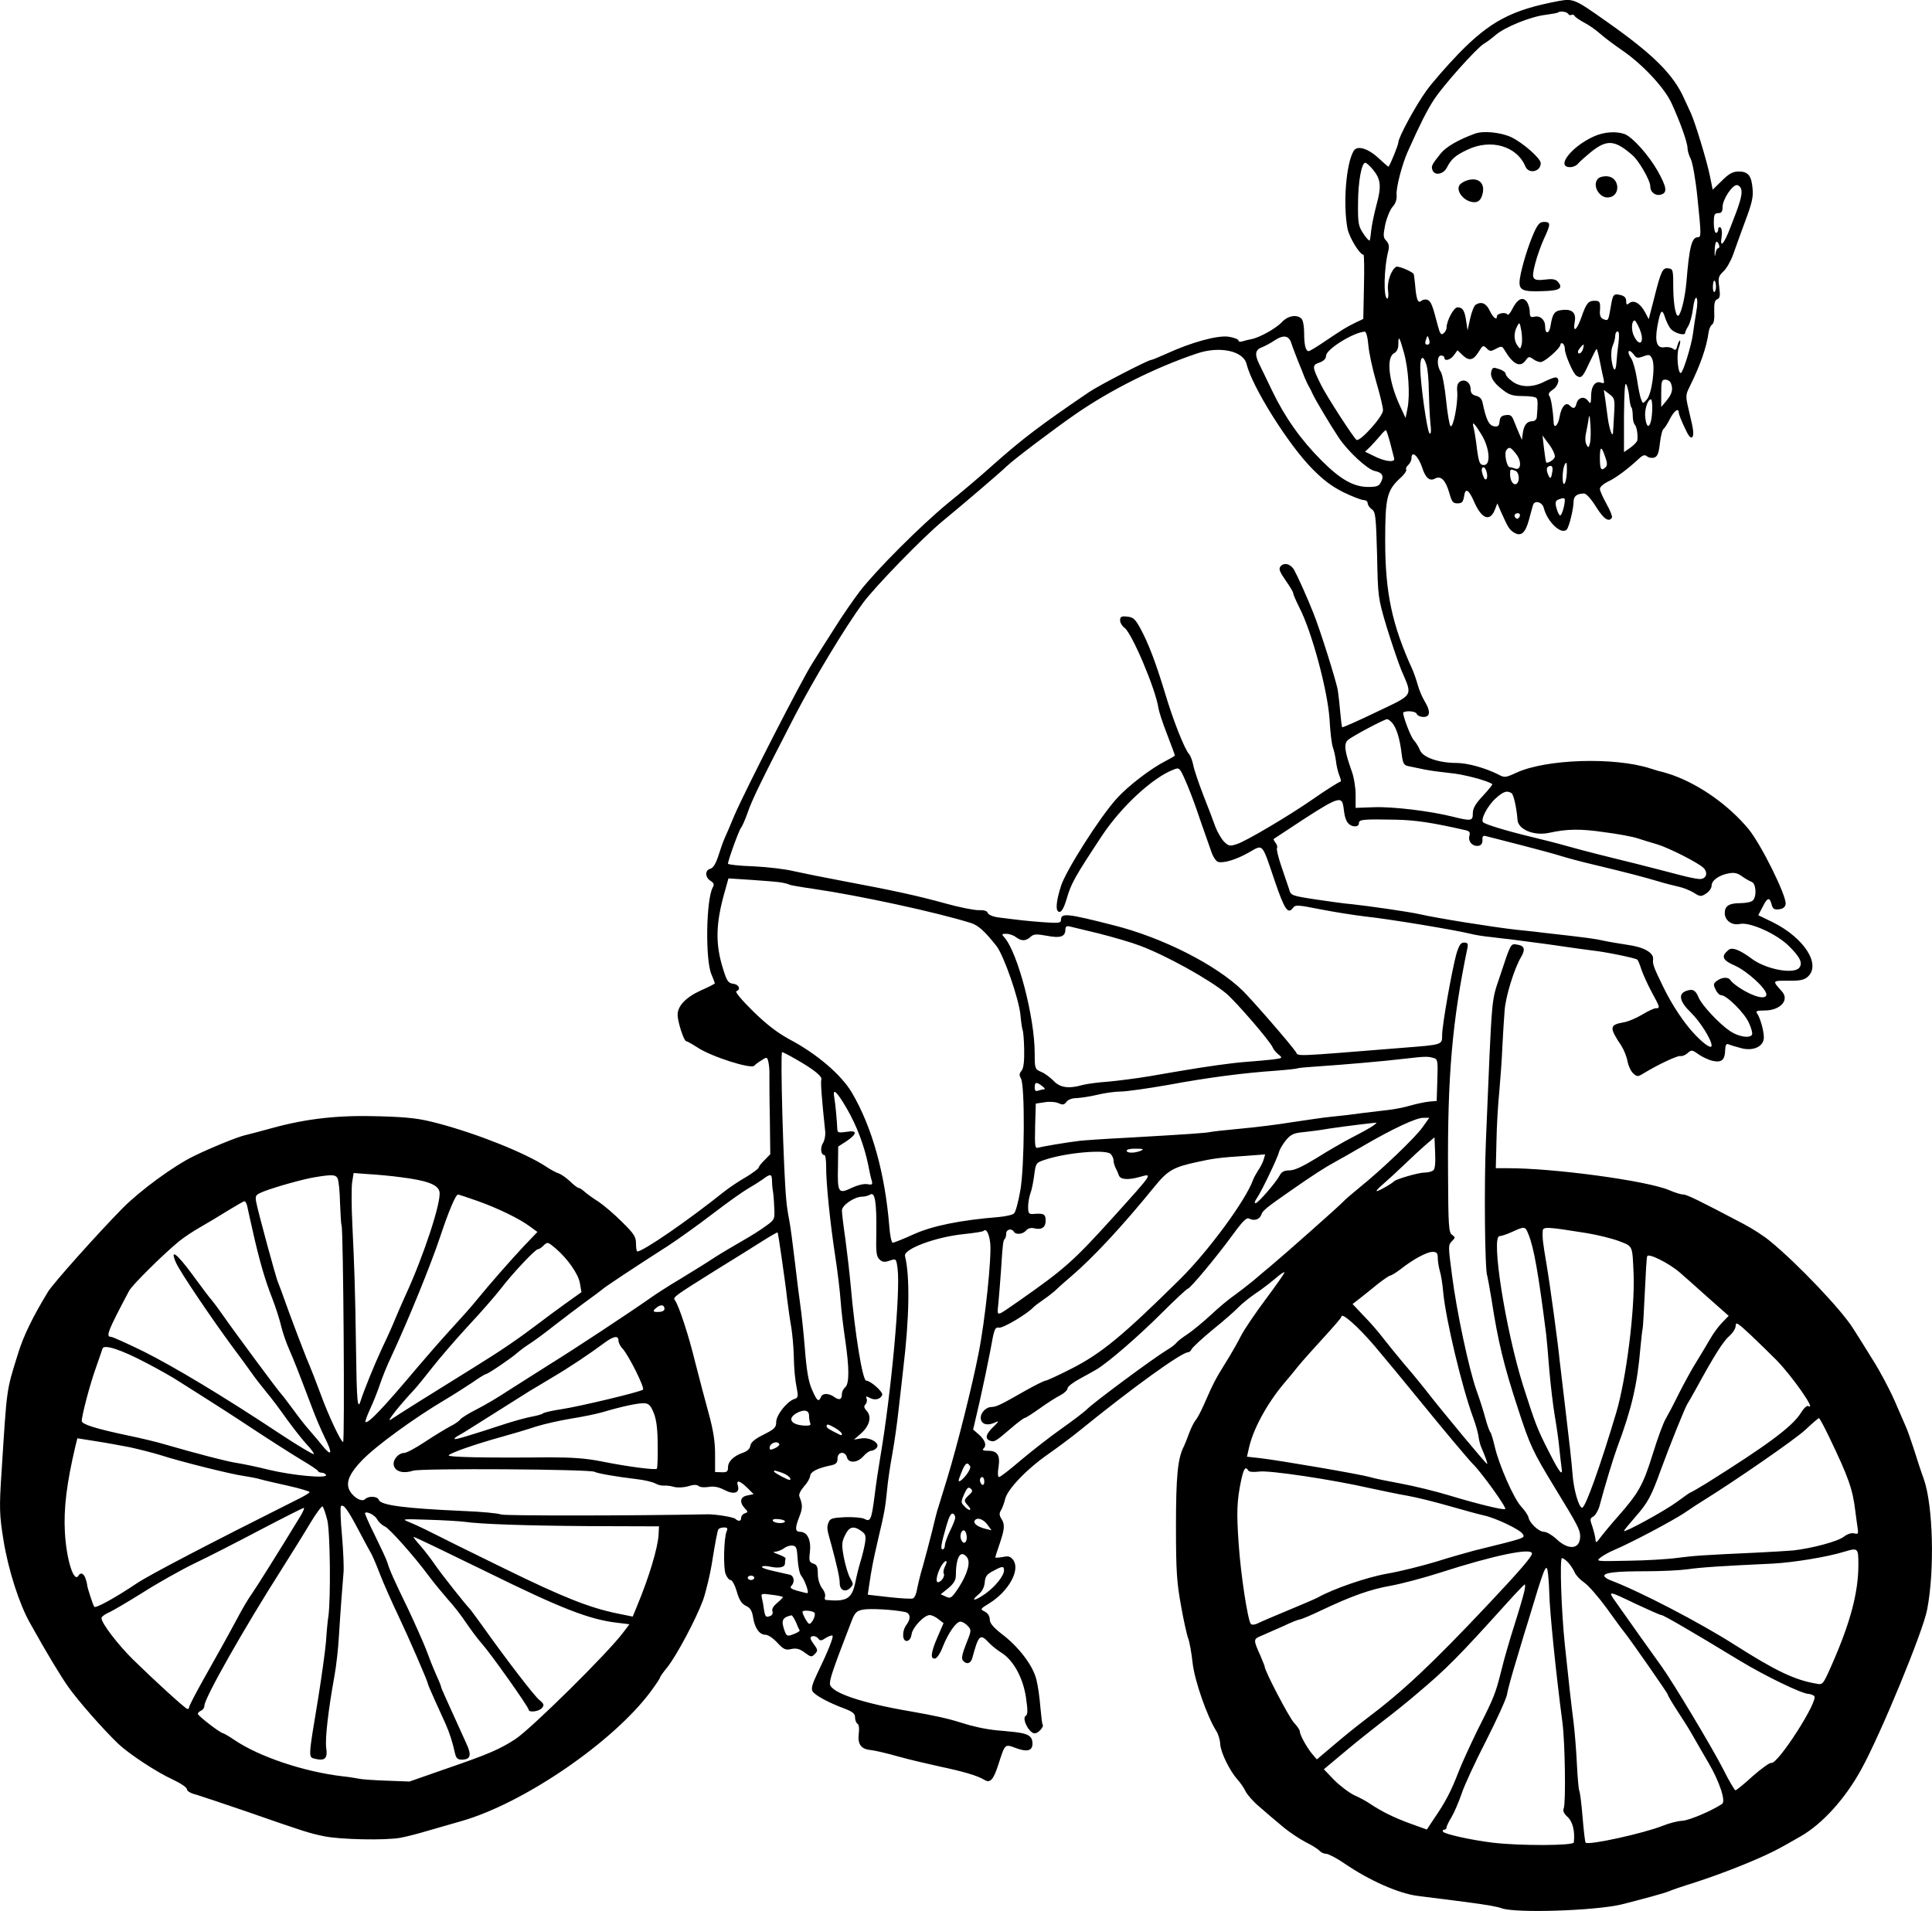 <?xml version="1.0" standalone="no"?>
<!DOCTYPE svg PUBLIC "-//W3C//DTD SVG 20010904//EN"
 "http://www.w3.org/TR/2001/REC-SVG-20010904/DTD/svg10.dtd">
<svg version="1.0" xmlns="http://www.w3.org/2000/svg"
 width="881.927pt" height="872.376pt" viewBox="0 0 881.927 872.376"
 preserveAspectRatio="xMidYMid meet">
<g transform="translate(-155.678,907.305) scale(0.1,-0.1)"
fill="#000000" stroke="none">
<path d="M8670 9068 c-213 -40 -312 -93 -455 -240 -55 -57 -121 -133 -147
-169 -51 -71 -128 -214 -128 -236 0 -11 -36 -101 -45 -111 -1 -1 -20 16 -43
37 -50 47 -100 62 -116 35 -35 -59 -49 -244 -28 -355 8 -40 56 -119 73 -119 3
0 4 -66 2 -147 l-3 -146 -38 -18 c-42 -21 -52 -27 -140 -86 -35 -24 -67 -43
-71 -43 -14 0 -21 28 -21 84 0 29 -5 57 -12 64 -21 21 -62 14 -89 -15 -27 -29
-102 -71 -139 -78 -12 -2 -30 -7 -41 -10 -10 -4 -19 -2 -19 4 0 5 -20 13 -45
17 -51 7 -168 -25 -282 -77 -35 -16 -67 -29 -71 -29 -14 0 -242 -118 -284
-147 -225 -153 -305 -214 -439 -333 -52 -47 -144 -125 -205 -174 -126 -104
-325 -303 -402 -402 -29 -38 -83 -116 -119 -174 -37 -58 -81 -127 -98 -155
-50 -78 -307 -581 -356 -695 -17 -41 -37 -88 -45 -105 -7 -16 -20 -53 -29 -82
-11 -33 -23 -53 -36 -56 -25 -7 -24 -39 1 -55 16 -10 18 -17 10 -31 -30 -57
-34 -328 -6 -395 9 -21 16 -40 16 -42 0 -2 -28 -17 -63 -32 -70 -32 -107 -71
-107 -112 0 -32 29 -120 39 -120 4 0 27 -13 52 -29 63 -42 246 -100 259 -83 3
4 17 15 32 24 26 17 27 17 33 -10 3 -15 5 -41 4 -57 0 -17 0 -104 2 -195 l2
-166 -26 -27 c-15 -14 -27 -30 -27 -34 0 -5 -26 -24 -57 -43 -32 -18 -76 -48
-98 -65 -174 -139 -373 -275 -399 -275 -3 0 -6 16 -6 36 0 31 -9 45 -64 99
-35 35 -83 76 -107 92 -24 15 -53 36 -63 45 -11 10 -23 18 -28 18 -4 0 -22 13
-39 30 -17 16 -40 32 -51 36 -11 3 -39 18 -61 33 -94 61 -310 148 -492 196
-83 22 -129 28 -265 32 -187 6 -332 -10 -492 -54 -51 -14 -107 -29 -125 -33
-36 -9 -152 -56 -230 -94 -93 -45 -247 -158 -328 -240 -112 -114 -316 -342
-339 -380 -70 -115 -113 -203 -138 -286 -53 -171 -49 -145 -74 -535 -11 -165
-10 -198 9 -315 22 -135 72 -290 120 -375 78 -140 140 -243 177 -295 44 -62
158 -192 227 -258 50 -47 176 -130 249 -163 36 -17 64 -36 64 -44 0 -8 17 -19
43 -25 23 -7 125 -41 227 -76 270 -94 289 -100 358 -114 74 -15 276 -19 345
-7 27 5 79 18 115 29 37 11 112 32 167 48 285 82 693 362 863 592 23 31 42 60
42 63 0 4 15 25 34 48 41 52 129 216 162 305 13 37 34 122 44 190 11 68 22
128 26 133 3 5 14 9 26 9 15 0 18 -4 12 -17 -13 -30 -16 -166 -5 -195 6 -16
16 -28 23 -28 7 0 20 -24 28 -52 11 -39 22 -56 42 -66 20 -9 28 -22 33 -55 8
-48 29 -77 57 -77 11 0 35 -16 53 -36 29 -31 38 -35 64 -29 23 5 38 1 61 -16
28 -21 32 -22 46 -7 15 15 15 19 -5 46 -17 24 -18 31 -7 35 8 3 20 -1 27 -9
10 -13 15 -12 36 2 14 8 27 13 30 10 6 -6 -22 -75 -70 -174 -23 -48 -28 -68
-21 -80 11 -18 71 -51 146 -79 37 -14 48 -23 48 -40 0 -12 5 -25 11 -29 7 -4
9 -22 6 -45 -6 -48 10 -71 54 -75 19 -2 75 -15 124 -29 50 -14 135 -34 190
-46 109 -23 174 -42 205 -61 27 -17 42 0 65 72 30 93 28 92 79 73 51 -19 76
-13 76 20 0 34 -19 46 -81 53 -30 3 -67 7 -84 8 -55 6 -109 18 -165 36 -53 17
-115 31 -230 51 -217 37 -353 83 -364 121 -4 19 9 60 96 285 17 45 24 52 55
58 33 6 139 0 191 -11 25 -5 28 -30 7 -58 -22 -29 -20 -78 3 -74 10 2 18 14
20 30 4 31 57 88 83 88 9 0 27 -8 40 -19 l23 -18 -27 -62 c-31 -72 -35 -104
-11 -99 9 2 24 25 34 52 25 63 61 116 81 116 9 0 24 -9 34 -20 17 -18 16 -22
-8 -82 -18 -45 -22 -67 -15 -75 16 -20 36 -15 43 10 29 107 36 114 76 71 13
-14 38 -34 56 -45 55 -34 99 -113 113 -203 9 -62 9 -80 -1 -86 -19 -12 16 -80
41 -80 17 0 45 32 36 41 -2 2 -6 38 -10 79 -3 41 -11 98 -18 125 -15 64 -81
150 -156 207 -41 32 -57 51 -57 68 0 15 -9 29 -23 36 -22 11 -21 12 23 39 87
55 139 150 108 195 -13 18 -22 21 -49 15 -19 -3 -34 -4 -34 -2 0 2 9 30 20 62
23 68 25 88 8 115 -10 15 -10 25 -2 38 6 10 15 33 19 51 10 45 100 139 200
208 44 31 107 78 140 105 244 198 466 358 496 358 5 0 12 6 15 13 3 8 46 48
97 90 51 41 103 87 117 102 14 15 48 42 75 61 28 18 69 50 93 70 23 20 42 33
42 28 0 -5 -39 -60 -86 -123 -47 -63 -97 -137 -111 -164 -14 -28 -46 -85 -72
-126 -46 -74 -54 -89 -101 -196 -12 -27 -28 -57 -35 -65 -7 -8 -21 -35 -30
-60 -9 -25 -20 -52 -24 -60 -28 -54 -36 -135 -36 -365 0 -205 4 -258 23 -362
12 -68 27 -135 33 -150 6 -16 15 -66 20 -112 9 -80 66 -244 108 -310 9 -14 17
-40 18 -60 2 -38 43 -121 78 -161 13 -14 30 -38 38 -55 8 -16 37 -49 64 -71
26 -23 72 -62 102 -87 29 -25 78 -58 107 -73 30 -15 59 -33 65 -41 7 -7 20
-13 30 -13 10 0 48 -20 83 -44 114 -78 248 -137 334 -148 42 -5 88 -11 102
-13 14 -1 77 -10 140 -18 63 -8 126 -19 140 -25 61 -24 428 -12 549 17 99 25
198 52 216 60 11 5 63 23 115 39 149 48 325 120 400 163 8 4 47 26 85 48 99
56 204 171 278 306 88 159 283 632 301 730 35 180 27 476 -15 595 -22 62 -25
74 -48 145 -13 39 -27 79 -32 90 -5 11 -28 65 -52 120 -24 55 -70 142 -103
193 -32 52 -72 116 -89 142 -52 83 -253 295 -378 397 -26 22 -80 57 -120 78
-205 108 -260 135 -277 135 -10 0 -39 9 -64 20 -102 43 -529 101 -741 100
l-50 0 3 122 c1 68 7 170 13 228 5 58 12 150 14 205 3 55 7 128 10 162 4 66
45 197 76 248 20 35 15 51 -20 56 -28 5 -28 5 -76 -141 -42 -127 -36 -65 -65
-750 -9 -208 -5 -602 6 -621 1 -3 10 -50 19 -105 30 -196 57 -306 122 -504 54
-166 66 -192 167 -358 107 -175 116 -193 116 -223 0 -58 -51 -65 -106 -14 -20
19 -47 35 -59 35 -24 0 -67 41 -71 67 -2 8 -16 30 -32 47 -34 35 -103 192
-122 276 -7 30 -16 60 -20 65 -5 6 -15 35 -23 65 -8 30 -26 87 -40 125 -34 95
-91 361 -112 527 -17 130 -18 137 -1 154 17 17 17 18 1 30 -15 11 -17 41 -18
281 -3 444 19 695 89 1031 3 17 0 22 -16 22 -15 0 -23 -12 -35 -52 -20 -72
-65 -324 -65 -370 0 -45 3 -44 -175 -58 -523 -42 -478 -40 -493 -19 -27 39
-198 236 -243 280 -120 117 -365 242 -589 298 -215 55 -240 57 -240 24 0 -14
-11 -15 -82 -10 -78 6 -103 9 -205 22 -23 3 -44 12 -47 20 -3 10 -19 14 -43
13 -21 0 -87 13 -148 30 -130 36 -241 60 -465 102 -91 17 -194 38 -230 46 -36
9 -118 19 -182 22 -65 2 -118 8 -118 12 0 15 50 153 60 165 6 7 19 38 30 69
20 58 61 143 215 441 87 168 232 408 311 515 57 77 277 303 365 375 89 73 268
226 293 251 30 29 215 169 312 236 160 111 368 215 557 278 102 34 209 11 224
-48 25 -104 189 -366 299 -478 50 -51 89 -81 143 -108 41 -20 83 -36 93 -36
10 0 18 -6 18 -14 0 -8 9 -21 19 -28 17 -12 19 -31 24 -208 4 -193 4 -196 44
-330 23 -74 53 -163 67 -197 52 -121 59 -108 -115 -191 -83 -40 -153 -71 -155
-69 -2 1 -6 32 -9 67 -3 36 -8 81 -11 100 -6 40 -82 281 -112 355 -29 73 -71
166 -87 195 -16 29 -47 37 -63 17 -9 -11 -4 -24 23 -63 19 -27 35 -53 35 -59
0 -5 13 -35 28 -65 57 -110 129 -378 138 -510 3 -58 10 -115 15 -128 5 -13 11
-40 14 -61 2 -21 9 -51 15 -66 6 -15 9 -28 8 -29 -15 -6 -69 -40 -129 -82
-108 -75 -304 -191 -345 -204 -32 -11 -38 -10 -59 10 -12 12 -30 43 -40 68 -9
26 -34 92 -56 147 -21 55 -42 116 -45 135 -4 19 -12 42 -19 50 -22 25 -74 158
-110 279 -43 142 -77 230 -113 296 -23 42 -32 50 -59 53 -27 3 -33 0 -33 -17
0 -11 9 -26 20 -34 34 -24 143 -282 155 -367 2 -14 19 -67 39 -118 20 -52 36
-95 36 -98 0 -2 -19 -13 -42 -25 -66 -33 -173 -115 -224 -172 -77 -85 -232
-329 -254 -399 -24 -76 -26 -118 -6 -118 9 0 21 22 31 56 21 74 37 102 163
293 88 132 231 265 327 301 25 10 27 8 52 -48 14 -31 38 -93 53 -137 15 -44
33 -96 40 -115 7 -19 19 -54 27 -77 8 -23 22 -43 31 -45 27 -6 83 11 141 44
65 37 57 46 117 -131 44 -129 60 -153 82 -124 12 16 19 16 125 -5 61 -12 155
-27 207 -33 119 -13 411 -62 480 -79 19 -5 62 -12 95 -15 33 -4 71 -9 85 -10
23 -3 71 -9 160 -21 19 -3 67 -9 105 -15 39 -6 88 -12 110 -15 64 -7 199 -35
206 -42 4 -4 12 -24 19 -46 7 -21 28 -67 46 -101 39 -71 40 -75 19 -75 -8 0
-36 -13 -62 -29 -27 -16 -64 -32 -84 -35 -66 -12 -67 -23 -11 -107 12 -19 25
-51 28 -71 4 -20 15 -45 26 -55 18 -16 21 -16 46 -1 63 39 158 84 170 80 7 -2
22 4 32 13 18 16 21 16 50 -5 17 -12 47 -26 65 -30 41 -9 56 4 57 50 1 24 5
30 17 25 9 -4 34 -11 56 -17 52 -14 98 5 103 42 4 25 -15 96 -31 118 -7 9 1
12 35 12 71 0 115 47 79 87 -45 50 -45 49 28 49 54 -1 73 3 90 18 62 56 -17
178 -160 249 l-66 32 20 38 c22 44 32 46 41 11 5 -20 12 -25 34 -22 18 2 28
10 30 24 5 36 -112 273 -170 343 -90 108 -221 201 -347 246 -23 8 -45 14 -49
15 -4 0 -27 7 -52 15 -165 53 -477 43 -612 -20 -48 -22 -53 -23 -81 -8 -59 30
-141 53 -192 53 -81 0 -154 26 -166 58 -6 15 -19 36 -29 47 -15 16 -54 122
-47 126 16 9 57 5 61 -7 3 -8 17 -14 31 -14 31 0 33 26 5 72 -11 18 -25 51
-31 73 -6 22 -17 54 -24 70 -94 206 -125 352 -125 590 0 195 8 228 66 283 20
17 33 36 30 41 -3 5 1 14 9 21 8 7 15 21 15 31 0 38 31 11 49 -43 15 -47 34
-63 58 -50 27 15 48 -6 65 -63 12 -43 17 -50 38 -50 20 0 26 6 30 32 6 41 21
33 47 -27 34 -77 72 -90 94 -33 l11 28 15 -35 c33 -73 38 -83 59 -97 33 -21
53 -6 70 56 8 31 17 62 19 69 8 23 42 13 49 -14 16 -64 81 -125 105 -98 11 12
31 96 31 127 0 25 16 37 48 37 10 0 33 -26 54 -60 35 -56 59 -73 73 -50 3 5
-8 33 -25 63 -16 29 -30 60 -30 68 0 9 16 23 36 33 36 16 93 59 141 104 19 18
28 20 38 12 8 -7 23 -9 33 -6 15 5 21 20 26 66 4 33 11 62 17 65 5 4 18 24 29
46 19 37 40 52 40 28 0 -5 11 -35 26 -66 18 -40 28 -53 36 -45 8 8 5 36 -11
100 -21 88 -21 89 -2 128 50 101 78 182 87 248 2 16 9 33 16 37 8 5 12 27 10
59 -1 38 2 52 14 57 12 5 14 15 9 54 -6 43 -4 51 18 72 14 12 34 47 45 77 10
30 36 100 56 155 30 79 37 110 33 147 -5 59 -20 78 -63 78 -26 0 -44 -9 -76
-41 l-43 -42 -13 64 c-15 72 -66 239 -86 284 -8 17 -21 46 -30 65 -49 112
-141 204 -356 355 -147 104 -151 105 -220 93z m45 -58 c4 -6 10 -8 15 -5 5 3
11 1 15 -5 3 -6 23 -19 43 -30 20 -10 53 -33 72 -50 19 -17 67 -53 105 -79 91
-63 190 -169 222 -239 40 -87 73 -180 73 -205 0 -12 7 -35 15 -50 8 -16 22
-94 30 -173 18 -175 18 -184 2 -184 -28 0 -39 -46 -52 -205 -6 -63 -19 -125
-33 -149 -13 -22 -26 38 -27 119 0 86 -1 90 -22 93 -27 4 -34 -11 -67 -143
l-23 -89 -17 32 c-21 40 -52 58 -72 41 -11 -9 -14 -8 -14 10 0 14 -8 23 -25
27 -33 8 -36 4 -46 -57 -10 -60 -11 -62 -33 -53 -11 4 -17 16 -16 33 3 45 1
51 -24 51 -29 0 -38 -11 -61 -77 -21 -59 -39 -71 -30 -20 8 41 -11 60 -56 55
-36 -3 -45 -16 -54 -71 -6 -40 -25 -42 -25 -3 0 30 -24 50 -50 43 -16 -4 -20
0 -20 22 0 15 -6 36 -14 47 -19 25 -44 11 -67 -36 -9 -18 -19 -28 -22 -22 -8
12 -47 4 -47 -9 0 -20 -17 -7 -33 26 -16 34 -38 43 -64 27 -7 -4 -18 -32 -25
-62 l-12 -55 -6 40 c-7 50 -16 65 -40 65 -17 0 -50 -61 -50 -94 0 -7 -6 -19
-14 -25 -11 -9 -16 -2 -26 36 -24 93 -31 111 -47 117 -8 4 -22 1 -29 -5 -15
-12 -22 7 -28 79 -2 23 -5 44 -7 46 -16 14 -71 36 -79 31 -23 -14 -42 -69 -37
-107 3 -21 1 -38 -3 -38 -19 0 -16 142 5 221 4 18 1 31 -10 43 -14 14 -15 23
-5 73 7 32 22 68 33 81 14 15 21 34 19 55 -3 33 25 140 51 198 55 123 89 191
119 236 40 63 194 235 228 256 14 8 39 27 55 41 41 35 158 83 225 91 30 4 57
9 59 11 8 8 40 4 46 -6z m-892 -710 c37 -44 41 -77 17 -163 -11 -42 -22 -95
-24 -117 -2 -22 -5 -42 -7 -45 -3 -2 -16 12 -29 32 -22 33 -25 46 -24 137 0
98 16 186 33 186 5 0 20 -13 34 -30z m1683 -95 c4 -23 -7 -61 -49 -167 -31
-82 -51 -102 -41 -44 3 19 0 37 -6 41 -5 3 -10 -1 -10 -9 0 -9 -4 -16 -10 -16
-5 0 -10 20 -10 45 0 38 3 45 20 45 15 0 20 7 20 28 0 35 46 104 67 100 9 -2
18 -12 19 -23z m-102 -250 c3 -8 1 -15 -4 -15 -5 0 -11 -12 -13 -27 -2 -16 -4
-9 -3 14 1 44 9 55 20 28z m-14 -190 c0 -14 -4 -25 -8 -25 -7 0 -8 31 -3 48 4
11 11 -3 11 -23z m-90 -116 c-5 -29 -12 -74 -15 -99 -7 -54 -46 -180 -56 -180
-13 0 -20 86 -9 115 6 15 8 30 6 33 -3 2 -8 -8 -12 -22 -5 -21 -9 -24 -20 -15
-8 6 -25 9 -38 7 -35 -7 -46 24 -34 93 14 78 22 87 36 41 7 -21 20 -46 29 -54
20 -18 62 -28 62 -15 0 4 6 18 14 31 8 12 18 48 22 80 4 33 11 54 16 49 5 -5
5 -32 -1 -64z m-259 -77 c25 -59 3 -89 -25 -34 -14 27 -12 72 3 72 3 0 13 -17
22 -38z m-538 -71 c-6 -23 -7 -23 -19 -6 -17 23 -18 59 -2 88 11 21 12 20 19
-18 4 -22 5 -51 2 -64z m-700 -3 c3 -35 19 -110 36 -168 17 -58 31 -116 31
-130 0 -28 -105 -145 -121 -135 -13 9 -134 195 -162 251 -41 83 -42 90 -7 102
20 7 30 18 30 31 0 29 123 106 176 110 7 1 14 -25 17 -61z m1142 10 c-4 -29
-8 -67 -9 -85 -3 -50 -14 -49 -22 2 -4 28 -2 56 5 71 6 14 11 34 11 44 0 11 5
20 11 20 7 0 8 -18 4 -52z m-1493 -3 c5 -16 19 -52 30 -80 11 -27 25 -61 30
-75 6 -14 14 -32 19 -40 5 -8 13 -24 18 -36 11 -24 79 -139 119 -199 42 -63
131 -145 164 -152 35 -7 44 -23 28 -52 -8 -17 -20 -21 -57 -21 -67 0 -127 34
-213 120 -95 95 -168 198 -226 319 -26 53 -52 109 -60 124 -21 43 -17 64 14
75 15 6 41 20 57 31 41 27 66 23 77 -14z m626 -4 c-15 -5 -19 4 -11 24 6 18 7
18 13 -1 4 -10 3 -21 -2 -23z m-113 -36 c21 -74 29 -195 17 -255 l-9 -45 -27
58 c-50 109 -62 218 -26 237 13 7 20 21 20 42 0 42 5 34 25 -37z m735 15 c0
-25 38 -113 53 -122 22 -14 28 -8 58 57 17 36 32 65 34 65 2 0 9 -26 15 -57 6
-32 14 -68 17 -81 4 -17 2 -21 -11 -16 -26 10 -46 -15 -46 -60 -1 -38 -2 -39
-15 -22 -17 22 -45 15 -52 -14 -6 -23 -14 -25 -31 -8 -18 18 -38 -6 -46 -52
-6 -37 -25 -57 -27 -27 -3 57 -12 114 -20 123 -6 8 -1 17 16 28 26 17 35 56
12 56 -7 0 -30 -9 -52 -20 -52 -27 -108 -26 -145 2 -17 12 -30 27 -30 34 0 7
-13 17 -30 22 -25 9 -30 8 -35 -8 -8 -26 8 -54 52 -87 29 -23 46 -28 92 -28
31 0 59 -4 62 -10 6 -9 6 -27 1 -87 -1 -10 -10 -18 -21 -18 -24 0 -38 -18 -43
-55 l-4 -30 -11 25 c-6 14 -17 40 -24 58 -10 27 -16 33 -38 30 -20 -2 -27 -9
-29 -29 -2 -21 -7 -25 -26 -22 -23 5 -35 30 -51 105 -3 19 -13 30 -30 34 -17
4 -25 13 -25 29 0 31 -24 49 -47 37 -13 -8 -17 -20 -14 -50 3 -53 -19 -166
-31 -154 -5 5 -14 58 -20 118 -6 60 -17 118 -24 129 -19 27 -18 75 1 75 8 0
15 -4 15 -10 0 -18 29 -10 44 12 l16 22 24 -23 c30 -28 49 -23 74 18 17 28 20
29 35 14 15 -15 19 -15 43 -2 24 13 28 12 38 -5 40 -68 73 -83 98 -47 12 17
16 17 33 5 10 -8 26 -14 34 -14 19 0 91 64 91 80 0 6 5 8 10 5 6 -3 10 -15 10
-25z m83 0 c-5 -19 -23 -29 -23 -12 0 7 20 32 26 32 1 0 0 -9 -3 -20z m233
-27 c10 -15 17 -16 42 -7 27 10 31 9 41 -12 15 -34 -2 -160 -25 -185 -18 -20
-18 -20 -26 2 -5 11 -13 53 -19 93 -6 39 -18 80 -25 91 -24 34 -13 51 12 18z
m-948 -45 c6 -18 11 -71 11 -118 1 -47 4 -112 7 -145 5 -41 3 -57 -4 -50 -11
11 -42 230 -42 301 0 52 14 58 28 12z m1116 -84 c11 -28 6 -48 -19 -79 l-25
-30 0 63 c0 54 2 62 19 62 10 0 22 -7 25 -16z m-190 -63 c2 -23 6 -44 10 -48
3 -3 6 -20 6 -38 0 -17 4 -35 9 -40 9 -9 15 -45 12 -72 -1 -6 -14 -21 -31 -33
l-30 -21 0 163 c1 109 4 158 10 147 6 -10 12 -36 14 -58z m-69 -76 c-2 -38 -4
-77 -5 -85 -1 -30 -17 13 -24 65 -4 28 -9 67 -12 89 l-6 39 25 -19 c24 -18 26
-23 22 -89z m174 16 c-3 -78 -25 -99 -32 -32 -4 33 11 81 26 81 4 0 7 -22 6
-49z m-284 -150 c-6 -23 -8 -24 -16 -8 -6 10 -7 32 -3 50 4 18 8 41 10 52 5
42 8 38 11 -14 2 -30 1 -66 -2 -80z m-496 39 c38 -62 44 -140 12 -140 -21 0
-25 13 -36 105 -4 28 -9 58 -12 68 -8 30 4 19 36 -33z m-416 -40 c8 -30 16
-62 18 -70 5 -20 -44 -14 -94 12 l-39 19 24 23 c13 13 33 36 46 51 12 15 24
26 26 24 2 -2 11 -29 19 -59z m751 -64 c-5 -13 -33 -30 -39 -24 -2 2 -6 30
-10 63 l-7 60 31 -42 c17 -23 28 -49 25 -57z m-176 14 c26 -33 22 -76 -5 -66
-8 3 -19 6 -24 6 -14 0 -27 63 -16 78 13 17 19 15 45 -18z m407 -15 c9 -24 9
-37 2 -44 -21 -21 -27 -11 -27 41 0 56 7 57 25 3z m-176 -71 c-3 -53 -19 -71
-19 -20 0 34 8 66 17 66 2 0 3 -21 2 -46z m-67 1 c-5 -31 -10 -31 -21 -2 -5
14 -4 25 2 29 17 11 25 1 19 -27z m-299 3 c8 -28 -4 -47 -14 -22 -11 27 -11
44 0 44 5 0 11 -10 14 -22z m131 6 c18 -7 22 -49 5 -60 -14 -8 -29 14 -29 44
0 24 1 25 24 16z m226 -133 c0 -25 -14 -71 -21 -71 -5 0 -12 15 -17 33 -7 25
-5 33 7 39 23 9 31 9 31 -1z m-206 -76 c-4 -8 -10 -12 -15 -9 -14 8 -10 24 6
24 9 0 12 -6 9 -15z m-582 -942 c19 -22 35 -72 43 -141 6 -46 10 -53 33 -57
15 -3 47 -10 72 -15 25 -5 77 -12 115 -16 56 -4 175 -35 194 -51 2 -1 -17 -25
-42 -52 -35 -37 -47 -58 -47 -81 0 -35 -7 -36 -89 -16 -101 26 -274 47 -361
44 l-85 -3 0 60 c0 33 -8 82 -18 108 -32 90 -37 124 -17 142 18 16 166 95 179
95 4 0 15 -8 23 -17z m545 -321 c9 -6 23 -67 27 -122 3 -44 76 -74 144 -59 82
18 143 19 252 3 63 -8 133 -21 155 -29 22 -7 60 -19 85 -26 54 -16 188 -84
213 -108 22 -22 13 -51 -17 -51 -13 0 -56 9 -97 20 -41 11 -128 33 -194 50
-66 16 -149 37 -185 46 -36 9 -96 25 -135 36 -38 11 -114 30 -168 43 -107 26
-198 54 -210 64 -13 13 21 77 58 110 36 32 51 36 72 23z m-772 -44 c3 -7 6
-27 8 -45 2 -17 9 -39 17 -47 16 -20 50 -21 50 -1 0 17 16 19 170 16 89 -2
163 -13 317 -48 18 -4 22 -10 17 -27 -6 -26 16 -49 43 -44 11 2 18 12 17 27
-1 18 3 21 20 16 12 -3 82 -21 156 -40 74 -19 155 -41 180 -49 25 -8 95 -27
155 -41 150 -36 219 -54 290 -75 33 -10 76 -21 95 -25 19 -4 50 -16 68 -27 30
-19 34 -19 57 -4 14 9 25 25 25 36 0 24 34 48 78 56 25 5 41 1 60 -13 15 -11
35 -22 45 -26 20 -8 24 -66 5 -85 -7 -7 -33 -12 -58 -12 -50 0 -70 -13 -70
-45 0 -34 33 -58 69 -50 45 10 168 -45 224 -101 51 -50 64 -78 47 -99 -26 -31
-151 -7 -215 40 -56 42 -91 55 -107 42 -36 -29 -30 -47 28 -72 56 -25 144
-105 144 -132 0 -26 -60 -11 -125 32 -16 11 -34 25 -38 32 -10 17 -38 16 -62
-1 -17 -12 -18 -18 -7 -40 6 -14 18 -26 25 -26 26 0 109 -83 128 -128 11 -24
17 -48 13 -53 -10 -17 -62 -9 -100 17 -49 33 -130 119 -144 155 -14 33 -27 39
-57 28 -37 -14 -29 -49 23 -99 42 -41 94 -124 94 -150 0 -17 -33 5 -75 49 -50
52 -105 135 -145 217 -45 92 -50 106 -47 128 3 30 -43 56 -119 66 -38 6 -87
14 -109 19 -34 8 -77 14 -265 35 -14 2 -74 9 -135 15 -106 12 -357 52 -440 71
-49 11 -231 37 -305 45 -30 2 -106 13 -168 22 -111 17 -113 18 -121 48 -6 16
-21 63 -35 103 -14 41 -23 78 -20 83 3 6 0 17 -7 25 -6 8 -10 16 -8 17 2 1 38
25 79 52 190 126 224 142 235 113z m-2559 -364 c15 -3 31 -7 35 -10 4 -2 54
-11 111 -19 206 -30 563 -107 718 -156 33 -11 62 -37 115 -104 34 -43 103
-242 110 -316 3 -34 8 -65 10 -69 3 -5 6 -44 7 -88 1 -56 -3 -86 -12 -97 -11
-13 -11 -21 -3 -35 19 -30 17 -405 -3 -514 -9 -50 -21 -96 -28 -102 -6 -7 -38
-14 -71 -17 -174 -14 -301 -40 -386 -78 -48 -22 -91 -39 -97 -39 -6 0 -13 35
-16 78 -20 240 -78 449 -170 606 -48 82 -160 178 -285 244 -55 30 -105 68
-167 129 -49 48 -83 88 -76 91 22 7 12 31 -14 34 -23 3 -29 12 -45 63 -38 118
-36 212 8 364 l15 54 108 -7 c59 -4 120 -9 136 -12z m1449 -233 c66 -17 149
-41 185 -55 123 -46 318 -155 394 -218 47 -40 204 -222 213 -248 3 -8 15 -22
26 -31 20 -16 19 -17 -29 -23 -27 -3 -83 -8 -124 -11 -64 -5 -177 -21 -295
-41 -16 -3 -79 -13 -140 -24 -60 -10 -146 -21 -191 -25 -44 -3 -96 -10 -115
-15 -63 -18 -103 -13 -133 19 -16 16 -41 35 -57 41 -28 12 -29 15 -29 84 0
165 -77 459 -138 529 -14 16 -13 17 9 17 13 0 33 -7 43 -15 25 -19 45 -19 67
1 14 13 26 14 75 5 62 -12 84 -4 84 29 0 12 6 17 18 14 9 -2 71 -17 137 -33z
m-1386 -573 c81 -46 123 -79 117 -94 -4 -11 2 -87 18 -239 1 -16 -3 -39 -11
-51 -13 -21 -9 -54 7 -54 5 0 8 -24 8 -52 -1 -71 19 -266 42 -413 10 -66 21
-156 24 -200 3 -44 13 -125 21 -179 19 -129 19 -200 0 -216 -8 -7 -15 -20 -15
-30 0 -26 -11 -31 -34 -15 -26 19 -55 19 -62 0 -10 -24 -18 -18 -40 33 -16 34
-25 85 -33 187 -6 77 -16 167 -21 200 -5 33 -16 123 -25 200 -9 77 -20 160
-25 185 -5 25 -12 68 -14 95 -13 132 -28 675 -19 675 3 0 31 -14 62 -32z
m2909 6 c22 -6 23 -10 20 -102 l-3 -95 -35 -3 c-19 -2 -57 -10 -85 -18 -27 -8
-72 -17 -100 -20 -27 -3 -84 -10 -125 -15 -41 -6 -102 -13 -135 -16 -33 -3
-114 -15 -180 -25 -66 -11 -174 -24 -240 -30 -66 -6 -127 -13 -135 -15 -16 -4
-98 -10 -380 -26 -102 -5 -198 -12 -215 -14 -59 -7 -170 -26 -188 -31 -16 -5
-17 2 -15 98 l3 103 40 6 c22 4 50 2 63 -4 20 -9 27 -8 37 6 7 10 26 17 46 17
19 1 61 7 94 15 33 8 81 15 108 15 26 0 123 14 215 30 183 34 346 55 492 65
52 4 98 9 101 11 3 2 46 6 95 9 107 7 305 24 394 35 89 10 102 11 128 4z
m-1784 -129 c11 -8 15 -15 9 -15 -6 0 -18 -3 -27 -6 -12 -4 -16 0 -16 15 0 25
8 26 34 6z m-892 -102 c46 -80 80 -170 98 -258 5 -27 12 -60 16 -71 5 -19 2
-21 -20 -17 -15 3 -44 -4 -72 -17 -60 -29 -65 -22 -62 97 l1 92 36 23 c52 35
53 53 2 44 -35 -5 -41 -4 -42 11 -2 44 -9 120 -14 146 -8 46 10 30 57 -50z
m2627 -88 c-34 -47 -184 -191 -286 -273 -32 -26 -67 -56 -78 -68 -20 -21 -259
-233 -326 -289 -20 -16 -57 -48 -83 -70 -27 -22 -66 -52 -87 -67 -22 -15 -69
-54 -105 -88 -36 -33 -84 -73 -107 -88 -23 -15 -45 -32 -50 -39 -4 -6 -24 -22
-45 -34 -65 -40 -327 -234 -363 -269 -14 -14 -67 -54 -118 -90 -51 -36 -133
-100 -183 -142 -50 -43 -95 -78 -101 -78 -5 0 -7 18 -2 46 8 54 -5 74 -48 74
-23 0 -28 3 -20 11 15 15 6 39 -24 65 l-24 21 30 129 c16 71 38 176 49 234 17
96 20 105 39 102 19 -3 131 64 158 94 6 6 26 21 45 34 19 13 42 31 51 39 9 9
42 39 74 66 101 86 234 229 382 411 61 75 86 89 198 113 67 15 103 20 214 27
l93 7 -7 -24 c-4 -13 -15 -35 -25 -49 -9 -14 -20 -34 -24 -45 -33 -92 -203
-323 -331 -450 -264 -261 -360 -340 -497 -410 -59 -30 -113 -55 -119 -55 -5 0
-44 -19 -85 -42 -121 -69 -138 -77 -160 -78 -30 0 -57 -34 -49 -59 7 -23 34
-27 68 -10 15 7 12 1 -10 -20 -36 -34 -42 -56 -17 -65 20 -7 25 -4 95 56 30
26 59 48 64 48 4 0 35 20 69 44 33 24 76 51 94 60 17 9 32 23 32 31 0 8 26 28
58 45 31 17 66 36 77 43 55 34 192 153 293 254 62 62 117 113 121 113 10 0
130 143 207 249 48 65 62 78 75 70 22 -11 47 -2 54 20 5 17 25 33 130 106 106
74 162 110 205 133 25 14 86 48 135 77 129 75 236 125 268 125 l28 0 -32 -45z
m-224 9 c-11 -8 -54 -32 -95 -53 -41 -21 -115 -64 -164 -95 -62 -38 -100 -56
-123 -56 -23 0 -36 -6 -44 -22 -18 -34 -100 -128 -111 -128 -6 0 -3 10 6 23
20 28 95 184 102 213 3 12 18 36 32 53 22 26 36 32 82 36 30 3 82 10 115 16
33 5 94 13 135 18 41 5 77 9 80 9 3 1 -4 -6 -15 -14z m273 -205 c-7 -5 -25 -9
-39 -9 -27 0 -130 -30 -139 -40 -8 -9 -54 -36 -75 -44 -11 -4 0 10 25 31 24
21 69 62 100 92 30 29 73 69 95 88 l40 34 3 -72 c2 -51 -1 -75 -10 -80z
m-1333 91 c-28 -12 -65 -12 -65 0 0 6 19 10 43 9 32 0 37 -2 22 -9z m-138 -15
c7 -8 13 -21 13 -29 0 -9 4 -24 9 -34 5 -9 12 -25 15 -34 6 -20 42 -23 95 -8
61 17 65 22 -121 -184 -181 -200 -220 -235 -430 -382 -108 -75 -100 -74 -94
-13 3 30 8 97 12 149 8 129 10 139 17 147 4 3 7 15 7 25 0 19 25 25 35 8 9
-15 41 -12 56 6 8 9 21 13 35 10 35 -9 54 3 54 35 0 30 -9 34 -57 30 -20 -1
-23 3 -23 33 0 19 5 47 11 63 6 15 13 53 17 83 7 53 8 55 47 68 97 33 279 49
302 27z m-3242 -106 c121 -15 172 -34 178 -67 9 -45 -72 -292 -155 -472 -16
-36 -38 -85 -48 -110 -10 -25 -36 -84 -59 -131 -35 -76 -81 -188 -98 -241 -14
-46 -18 0 -21 235 -4 276 -7 361 -17 575 -4 78 -4 162 -1 186 l7 44 67 -5 c37
-2 103 -8 147 -14z m-287 -6 c5 -10 10 -61 11 -113 2 -52 5 -98 7 -102 8 -13
15 -988 7 -988 -10 0 -68 123 -103 220 -15 41 -44 116 -65 165 -20 50 -56 145
-81 213 -24 68 -46 127 -48 131 -7 11 -93 328 -100 368 -5 29 -2 32 35 47 51
20 182 57 234 65 79 13 94 12 103 -6z m1983 -10 c0 -16 2 -37 4 -47 2 -11 5
-44 6 -75 3 -54 2 -56 -37 -84 -21 -16 -70 -47 -109 -69 -38 -22 -96 -56 -127
-76 -31 -21 -101 -64 -155 -97 -54 -32 -116 -72 -138 -88 -95 -67 -359 -241
-460 -303 -60 -38 -144 -91 -186 -118 -42 -28 -107 -67 -145 -86 -38 -19 -73
-41 -77 -48 -4 -6 -25 -21 -46 -31 -20 -11 -72 -42 -114 -70 -42 -28 -85 -51
-95 -51 -28 0 -55 -34 -47 -59 8 -27 45 -36 87 -22 35 12 810 7 829 -5 12 -7
96 -22 189 -33 36 -4 75 -13 88 -20 12 -7 30 -11 40 -10 9 1 30 -1 46 -6 16
-4 43 -3 64 3 24 8 40 8 48 1 7 -6 27 -7 46 -4 23 4 45 0 72 -14 44 -23 71
-13 61 20 -9 28 9 23 43 -10 l29 -29 -29 -6 c-32 -6 -37 -30 -12 -58 16 -16
16 -18 0 -24 -9 -3 -16 -12 -16 -20 0 -16 -12 -18 -26 -5 -8 8 -87 21 -124 21
-365 -7 -922 -7 -945 -1 -16 6 -93 13 -170 16 -270 12 -380 26 -389 51 -6 17
-47 19 -63 3 -16 -16 -61 13 -74 48 -12 33 6 73 59 128 65 68 242 196 382 279
36 21 90 56 122 77 31 22 59 39 63 39 9 0 125 79 144 98 8 7 30 24 50 37 20
12 73 51 117 86 45 35 110 84 144 109 35 25 68 50 74 55 11 11 136 94 306 203
47 31 138 96 203 146 65 50 136 100 157 112 21 12 51 31 67 42 37 28 43 27 44
-5z m476 -236 c-2 -91 0 -110 15 -124 13 -12 23 -13 46 -5 29 10 30 10 36 -36
14 -103 -29 -570 -79 -862 -8 -47 -20 -126 -26 -177 -14 -108 -19 -119 -46
-104 -11 6 -51 9 -88 8 -59 -3 -69 -6 -76 -24 -9 -24 -8 -29 13 -103 26 -97
38 -150 38 -175 0 -32 26 -43 48 -21 15 15 15 18 0 44 -9 15 -22 58 -29 94
-11 58 -10 71 5 102 19 40 39 45 74 20 20 -14 23 -21 17 -58 -4 -22 -13 -59
-20 -81 -7 -22 -18 -66 -24 -97 -16 -74 -39 -88 -135 -79 -4 1 -6 7 -3 15 3 8
-3 26 -14 39 -11 16 -19 41 -19 65 0 32 -4 42 -21 47 -18 6 -20 13 -15 54 6
54 -12 91 -45 91 -23 0 -24 17 -3 70 15 38 15 53 0 91 -4 9 4 26 20 45 15 16
28 38 29 49 2 20 34 36 98 49 21 5 27 12 27 31 0 31 35 35 43 5 7 -28 48 -26
75 5 12 14 28 25 36 25 7 0 19 6 25 14 17 21 -32 50 -73 42 l-31 -5 31 27 c40
35 51 77 28 103 -13 14 -15 22 -7 30 6 6 9 18 6 26 -5 13 -2 13 15 4 23 -12
48 -6 56 14 5 13 -53 65 -73 65 -17 0 -52 218 -71 435 -5 55 -16 150 -24 210
-9 61 -16 120 -16 132 0 24 57 63 93 63 12 0 29 5 37 10 21 13 29 -39 27 -173z
m-1822 144 c96 -34 196 -83 242 -118 l33 -24 -64 -67 c-59 -63 -154 -171 -220
-252 -15 -19 -65 -75 -110 -124 -44 -48 -112 -126 -151 -172 -159 -189 -229
-263 -240 -252 -2 2 7 28 21 58 14 30 34 80 44 110 10 30 33 89 53 130 79 170
180 418 223 547 40 120 71 193 82 193 2 0 41 -13 87 -29z m-1050 -23 c3 -13
13 -61 24 -108 30 -135 57 -229 89 -310 16 -41 35 -100 42 -130 7 -30 24 -79
38 -110 23 -53 38 -91 102 -260 15 -41 42 -104 59 -139 36 -72 33 -90 -7 -42
-15 19 -43 52 -63 75 -20 22 -55 68 -79 101 -24 33 -47 62 -50 65 -8 6 -222
295 -270 365 -19 27 -40 55 -47 63 -7 7 -47 60 -90 119 -70 95 -102 118 -73
52 17 -40 165 -259 265 -394 25 -33 59 -80 77 -105 17 -25 50 -67 73 -95 23
-27 65 -84 94 -125 30 -41 70 -92 89 -112 20 -21 33 -40 31 -43 -3 -3 -73 39
-155 93 -261 173 -485 307 -623 376 -74 36 -140 66 -147 66 -26 0 -16 25 82
210 14 27 160 171 229 227 22 18 66 47 98 65 32 18 88 52 125 75 37 22 70 42
74 42 4 1 10 -9 13 -21z m5849 -130 c24 -58 45 -174 81 -458 2 -19 9 -91 14
-160 6 -69 17 -163 25 -210 8 -47 18 -114 21 -150 4 -36 8 -75 10 -87 7 -44
-10 -22 -57 71 -54 105 -63 130 -119 305 -80 256 -147 681 -107 681 9 0 35 9
59 20 57 26 58 25 73 -12z m264 6 c50 -8 118 -25 150 -37 64 -25 60 -17 66
-152 6 -162 -34 -480 -80 -633 -71 -238 -140 -432 -155 -432 -15 0 -39 83 -44
155 -3 44 -17 168 -30 275 -13 107 -26 218 -29 245 -7 73 -44 347 -61 445 -15
89 -18 113 -16 143 1 21 18 20 199 -9z m-2721 -46 c7 -63 -23 -352 -53 -502
-29 -150 -99 -427 -143 -571 -17 -55 -35 -113 -40 -130 -6 -16 -19 -68 -30
-115 -12 -47 -30 -116 -41 -155 -12 -38 -23 -87 -27 -107 -3 -20 -11 -39 -19
-42 -7 -3 -56 0 -110 6 l-96 11 6 41 c12 80 18 112 41 211 30 126 33 146 41
225 3 36 14 110 24 165 10 55 23 147 29 205 7 58 16 141 21 185 28 231 31 422
8 514 -8 32 140 87 267 100 47 5 89 11 92 15 12 12 25 -12 30 -56z m-952 -68
c9 -63 21 -147 25 -187 5 -39 13 -98 19 -130 5 -32 10 -87 11 -123 2 -73 5
-108 15 -161 6 -32 4 -38 -13 -43 -33 -11 -82 -73 -82 -105 0 -25 -8 -32 -57
-57 -41 -20 -59 -36 -61 -51 -2 -14 -14 -25 -34 -32 -43 -15 -68 -40 -68 -67
0 -19 -5 -23 -30 -22 l-29 1 0 81 c0 59 -8 109 -29 186 -16 58 -44 164 -62
235 -30 124 -74 256 -92 282 -11 14 -6 17 187 138 83 51 179 111 215 134 35
22 65 39 66 38 2 -1 10 -54 19 -117z m-1032 44 c54 -46 104 -117 111 -159 l7
-41 -73 -52 c-40 -29 -92 -67 -115 -85 -103 -78 -176 -128 -307 -209 -170
-105 -342 -213 -376 -236 -24 -16 41 66 104 133 16 17 54 64 86 105 32 41 106
127 164 190 59 63 126 140 149 170 51 67 157 180 169 180 5 0 16 7 24 15 20
20 21 19 57 -11z m4027 -43 c0 -14 4 -41 9 -59 6 -18 13 -63 16 -100 12 -124
85 -431 137 -572 11 -30 22 -68 24 -85 2 -16 8 -39 13 -50 19 -44 30 -75 26
-75 -5 0 -199 233 -280 337 -33 42 -82 101 -109 132 -26 31 -65 79 -86 106
-21 28 -61 74 -89 102 l-50 53 35 27 c20 16 57 45 82 66 26 20 51 37 55 37 5
0 26 13 46 28 58 46 121 80 147 80 19 0 24 -6 24 -27z m1107 -69 c17 -15 74
-65 126 -112 l95 -84 -30 -31 c-16 -16 -41 -50 -55 -75 -14 -25 -43 -72 -63
-105 -21 -33 -56 -98 -80 -145 -23 -47 -50 -98 -60 -115 -10 -16 -37 -89 -59
-161 -44 -141 -64 -176 -156 -281 -33 -37 -70 -82 -82 -98 -19 -26 -22 -27
-23 -10 -1 11 -7 37 -14 58 -12 34 -12 38 4 47 9 5 22 26 28 47 25 94 64 222
81 268 66 176 92 288 106 455 4 41 8 80 10 86 2 7 6 81 10 165 4 85 8 160 11
167 5 16 101 -32 151 -76z m-4637 -165 c0 -7 -11 -13 -25 -13 -29 -2 -32 4 -8
22 19 13 33 10 33 -9z m3242 -169 c48 -57 140 -168 205 -248 98 -121 223 -270
243 -290 39 -38 155 -199 148 -206 -7 -6 -126 23 -255 62 -62 19 -161 43 -220
54 -60 11 -124 24 -143 30 -44 13 -413 76 -498 86 l-63 7 7 31 c18 90 83 210
164 306 12 14 40 47 62 75 22 27 76 87 119 134 43 47 79 88 79 93 0 22 74 -43
152 -134z m1834 -64 c74 -76 184 -234 146 -210 -7 4 -21 -9 -35 -32 -40 -63
-154 -147 -430 -320 -38 -23 -70 -42 -73 -42 -2 0 -31 -20 -63 -44 -56 -41
-241 -142 -241 -132 0 3 23 31 51 63 58 66 73 93 118 218 39 107 111 286 121
300 4 6 22 37 40 70 83 152 124 216 151 239 16 14 29 35 29 47 0 19 10 12 68
-42 37 -35 90 -87 118 -115z m-5286 89 c0 -9 8 -26 19 -37 28 -31 102 -179 93
-187 -11 -10 -286 -76 -371 -89 -41 -6 -80 -15 -85 -19 -6 -5 -29 -11 -51 -15
-22 -4 -74 -18 -115 -31 -171 -56 -234 -75 -238 -71 -2 3 7 10 20 17 12 6 52
31 88 54 84 53 217 137 238 150 10 6 53 31 97 58 77 45 173 109 244 162 40 29
61 32 61 8z m-2155 -102 c61 -32 126 -69 145 -82 20 -13 69 -44 109 -69 40
-25 143 -91 229 -148 86 -57 189 -122 227 -145 39 -23 72 -45 73 -49 2 -5 10
-8 17 -8 8 0 17 -5 20 -10 11 -18 -151 -3 -260 23 -55 14 -120 27 -145 31 -43
6 -189 44 -330 85 -36 11 -112 29 -170 41 -147 31 -210 51 -210 66 0 25 38
170 65 244 14 41 28 80 30 87 7 20 84 -5 200 -66z m2317 -231 c12 -31 17 -76
17 -146 1 -55 -1 -103 -4 -106 -7 -7 -136 10 -250 33 -75 15 -137 19 -245 19
-292 -3 -460 1 -455 9 6 11 121 51 240 84 50 14 122 35 160 48 39 12 111 28
160 36 50 8 115 21 145 30 88 26 163 42 190 40 19 -2 28 -11 42 -47z m708 -10
c0 -10 2 -25 5 -33 5 -11 -2 -13 -28 -12 -62 4 -78 34 -30 59 32 16 53 11 53
-14z m4657 -98 c88 -183 107 -237 119 -337 3 -22 7 -55 10 -74 5 -30 3 -33
-15 -28 -13 3 -31 -3 -47 -15 -27 -22 -149 -54 -232 -63 -26 -2 -101 -7 -167
-10 -241 -11 -286 -14 -362 -24 -43 -6 -144 -12 -226 -13 -142 -3 -146 -3
-125 14 13 10 41 26 63 35 84 36 262 131 319 168 32 22 73 49 90 59 145 90
414 276 462 320 32 30 61 55 64 55 3 0 24 -39 47 -87z m-4536 41 c16 -10 29
-21 29 -26 0 -5 -3 -7 -7 -5 -49 24 -63 32 -63 40 0 12 8 10 41 -9z m-3221
-87 c41 -9 104 -25 140 -36 89 -29 325 -88 380 -95 25 -4 59 -10 75 -15 17 -5
74 -18 128 -30 53 -12 97 -25 97 -29 0 -3 -24 -18 -53 -32 -401 -201 -676
-344 -737 -385 -100 -67 -188 -115 -193 -106 -7 11 -31 86 -32 97 0 6 -4 20
-8 33 -9 23 -22 28 -32 12 -21 -35 -55 73 -62 198 -6 109 8 223 48 393 l9 36
82 -13 c46 -7 117 -20 158 -28z m2964 15 c3 -4 -6 -13 -19 -19 -20 -9 -25 -9
-25 2 0 20 34 34 44 17z m871 -101 c4 -6 -4 -23 -17 -40 -24 -30 -41 -39 -33
-17 25 70 35 81 50 57z m1270 -20 c4 -7 23 -8 49 -5 44 7 332 -36 508 -76 51
-11 127 -27 168 -34 41 -7 129 -29 195 -48 66 -19 136 -38 155 -42 55 -12 164
-64 177 -84 12 -20 21 -17 -222 -77 -33 -9 -112 -31 -175 -51 -63 -19 -163
-44 -221 -54 -92 -16 -246 -69 -317 -109 -9 -5 -69 -31 -132 -57 -63 -26 -126
-53 -140 -60 -13 -7 -28 -9 -33 -4 -14 14 -47 229 -56 368 -10 142 -8 195 11
286 12 56 20 68 33 47z m-2127 -11 c17 -6 33 -17 36 -25 4 -11 -5 -9 -34 6
-22 11 -40 23 -40 25 0 7 3 6 38 -6z m922 -40 c0 -11 -4 -17 -10 -14 -5 3 -10
13 -10 21 0 8 5 14 10 14 6 0 10 -9 10 -21z m-70 -61 c-24 -23 -25 -26 -3 -50
9 -10 12 -18 6 -18 -5 0 -17 8 -25 18 -15 15 -15 20 0 54 13 29 19 34 29 26
11 -9 10 -15 -7 -30z m-2929 -115 c13 -55 16 -354 5 -438 -3 -16 -8 -68 -11
-115 -4 -47 -20 -161 -35 -255 -47 -282 -46 -273 -16 -281 46 -11 59 1 52 49
-6 41 9 172 38 332 8 44 17 125 20 180 7 114 16 232 21 290 2 22 -1 97 -7 167
-7 70 -8 131 -5 135 12 11 31 -15 82 -112 26 -49 50 -94 54 -100 4 -5 23 -48
41 -95 18 -47 57 -134 86 -195 48 -101 134 -299 134 -309 0 -3 14 -35 31 -73
17 -37 39 -86 49 -108 18 -40 33 -86 44 -137 5 -21 12 -28 30 -28 41 0 47 20
21 75 -95 209 -115 253 -115 258 0 4 -11 30 -24 59 -13 29 -33 80 -45 113 -13
33 -49 114 -80 180 -68 140 -86 181 -96 215 -4 14 -30 69 -57 124 -27 54 -47
100 -45 102 9 9 46 -10 56 -30 7 -12 22 -26 34 -31 23 -11 134 -136 200 -225
22 -30 62 -78 87 -107 26 -28 64 -77 85 -109 22 -32 53 -74 71 -94 39 -43 214
-290 214 -302 0 -14 47 -9 61 8 11 13 9 19 -13 37 -25 21 -155 191 -258 336
-25 35 -50 68 -55 75 -30 32 -134 164 -162 205 -17 25 -47 64 -66 86 -20 22
-34 41 -33 42 2 2 153 -71 337 -161 339 -167 466 -216 592 -231 l57 -7 -31
-41 c-74 -97 -417 -435 -489 -483 -71 -46 -120 -68 -315 -135 l-169 -59 -106
4 c-58 2 -114 6 -125 9 -11 2 -45 8 -75 11 -177 21 -379 89 -492 165 -25 17
-49 31 -52 31 -12 0 -116 80 -116 89 0 5 7 11 15 15 8 3 15 13 15 23 1 35 181
353 350 618 45 72 105 167 132 213 27 45 53 80 57 78 4 -3 14 -31 22 -63z
m-122 20 c-99 -163 -206 -333 -224 -358 -12 -16 -42 -66 -65 -110 -57 -106
-76 -139 -154 -278 -36 -64 -66 -122 -66 -128 0 -6 -4 -9 -9 -7 -12 4 -149
129 -247 225 -68 67 -144 166 -144 189 0 6 14 17 32 25 17 7 88 49 157 92 69
44 176 104 236 133 61 29 196 98 300 153 105 55 194 100 198 100 5 1 -2 -16
-14 -36z m2988 -11 c-2 -10 -13 -37 -25 -61 -12 -25 -22 -53 -22 -63 0 -10 -5
-18 -10 -18 -11 0 -8 21 18 111 11 38 20 55 29 52 7 -3 11 -12 10 -21z m-2242
-16 c74 -11 285 -18 575 -20 l315 -1 -2 -40 c-4 -60 -43 -191 -97 -321 l-21
-51 -69 14 c-128 26 -251 75 -516 205 -146 71 -295 145 -332 164 -37 19 -85
41 -105 49 -35 14 -29 14 92 10 72 -2 144 -7 160 -9z m1465 2 c0 -12 -48 -10
-55 2 -4 6 5 10 24 8 17 -1 31 -6 31 -10z m924 -15 l19 -26 -29 7 c-35 9 -56
25 -48 37 10 17 39 8 58 -18z m-94 -59 c0 -26 -17 -33 -26 -9 -8 20 3 48 16
40 5 -3 10 -17 10 -31z m-772 -99 c2 -33 9 -67 16 -75 16 -19 38 -80 28 -80
-4 0 -24 5 -46 11 -28 8 -35 14 -27 22 17 17 13 45 -6 51 -10 2 -44 10 -75 17
-32 7 -55 15 -53 19 3 5 20 5 37 1 42 -9 68 -3 68 15 0 8 1 17 3 22 1 4 -14
12 -33 19 -23 8 -28 12 -14 12 11 1 29 8 40 16 10 8 28 14 39 12 17 -2 20 -11
23 -62z m4842 -25 c0 -126 -36 -263 -120 -454 -42 -95 -42 -95 -73 -89 -99 17
-186 59 -373 178 -157 100 -431 243 -566 294 -16 6 -28 15 -28 20 0 15 56 21
189 21 69 0 155 4 191 9 62 9 156 15 390 26 94 5 247 30 325 54 63 19 65 18
65 -59z m-1490 51 c0 -14 -54 -77 -197 -229 -263 -279 -391 -399 -561 -527
-37 -28 -103 -81 -146 -118 l-78 -66 -23 27 c-25 31 -55 86 -55 102 0 6 -12
23 -26 38 -22 23 -134 237 -134 256 0 3 -9 25 -19 49 -34 76 -34 77 5 93 19 8
64 28 100 44 35 17 69 30 74 30 6 0 49 18 95 40 143 68 229 98 321 114 49 9
152 36 229 61 239 77 415 114 415 86z m-2580 -16 c19 -22 4 -75 -36 -138 -33
-50 -38 -53 -59 -43 l-24 11 35 28 c23 19 34 37 34 55 0 86 21 122 50 87z
m2746 -26 c10 -11 23 -31 29 -44 5 -13 25 -34 44 -47 19 -13 65 -66 103 -118
37 -52 74 -102 81 -110 23 -28 197 -277 197 -283 0 -4 17 -33 37 -64 51 -79
54 -83 86 -139 15 -27 44 -76 63 -109 49 -83 80 -175 62 -187 -46 -31 -149
-75 -181 -77 -21 -1 -61 -11 -90 -23 -89 -35 -339 -90 -352 -77 -3 3 -9 56
-14 117 -5 61 -12 115 -15 120 -3 6 -8 61 -11 123 -3 63 -10 148 -15 189 -10
76 -23 192 -40 355 -16 153 -24 395 -13 395 5 0 18 -9 29 -21z m-2846 -18 c-6
-12 -8 -26 -5 -32 7 -11 -12 -39 -27 -39 -13 0 -2 47 18 78 19 29 30 22 14 -7z
m2759 -121 c2 -85 30 -362 60 -590 12 -89 16 -368 6 -392 -5 -12 1 -25 18 -40
23 -21 34 -66 28 -116 -1 -15 -246 -16 -371 -1 -98 12 -219 39 -226 50 -3 5 0
9 5 9 6 0 11 5 11 10 0 6 10 27 23 48 12 20 33 69 46 107 13 39 63 147 112
242 48 95 91 189 95 210 3 21 24 97 46 168 21 72 45 150 53 175 69 230 79 255
86 225 3 -16 7 -64 8 -105z m-2489 104 c0 -24 -38 -72 -83 -105 -47 -34 -74
-39 -35 -6 18 14 28 34 30 56 2 27 10 38 38 52 42 23 50 24 50 3z m-1140 -34
c0 -5 -7 -10 -15 -10 -8 0 -15 5 -15 10 0 6 7 10 15 10 8 0 15 -4 15 -10z
m3515 -62 c-4 -18 -24 -87 -45 -153 -21 -66 -48 -158 -59 -205 -28 -110 -32
-122 -109 -274 -35 -72 -75 -159 -88 -194 -32 -83 -58 -134 -106 -204 l-38
-57 -78 28 c-76 28 -131 56 -182 90 -14 10 -45 27 -70 38 -25 12 -66 43 -93
70 l-47 49 92 77 c51 43 130 106 174 140 45 34 120 94 166 134 127 107 182
162 402 406 43 48 81 87 83 87 3 0 2 -15 -2 -32z m-3385 -25 c2 -2 -9 -14 -25
-27 -18 -15 -26 -28 -22 -39 3 -9 -1 -18 -10 -21 -20 -8 -23 -5 -29 30 -2 16
-6 39 -9 51 -5 22 -3 22 42 16 27 -3 50 -8 53 -10z m3896 -33 c58 -27 109 -50
115 -50 9 0 132 -71 359 -209 114 -69 283 -151 313 -151 6 0 18 -4 25 -9 25
-16 -167 -316 -196 -306 -6 2 -44 -25 -84 -60 -39 -36 -75 -65 -79 -65 -4 0
-30 44 -57 98 -50 98 -227 393 -280 467 -29 40 -151 211 -204 287 -44 62 -46
62 88 -2z m-3751 -40 c7 -11 -12 -50 -24 -50 -7 0 -31 43 -31 55 0 9 49 5 55
-5z m-85 -42 c7 -18 15 -35 17 -38 2 -3 -11 -11 -27 -17 -29 -11 -32 -10 -41
13 -18 50 -12 63 31 73 3 0 12 -14 20 -31z"/>
<path d="M8290 8463 c-75 -27 -132 -60 -157 -91 -41 -51 -44 -58 -37 -76 10
-26 49 -19 65 11 20 40 40 57 93 82 107 52 227 18 266 -76 15 -36 70 -24 70
15 0 22 -81 93 -135 119 -48 22 -127 30 -165 16z"/>
<path d="M8832 8450 c-102 -46 -175 -140 -108 -140 13 0 30 7 37 17 8 9 36 34
62 55 70 55 106 52 185 -17 30 -25 82 -116 82 -142 0 -28 24 -46 50 -38 29 9
25 34 -17 109 -42 73 -114 153 -150 167 -39 14 -95 10 -141 -11z"/>
<path d="M8852 8258 c-30 -30 6 -93 50 -86 54 8 48 91 -7 96 -17 2 -36 -3 -43
-10z"/>
<path d="M8249 8248 c-13 -5 -26 -14 -30 -20 -18 -29 24 -78 68 -78 16 0 27 8
34 27 21 57 -14 92 -72 71z"/>
<path d="M8560 8013 c-27 -60 -56 -155 -65 -210 -8 -54 7 -63 105 -59 77 2 93
13 69 42 -10 12 -25 15 -55 11 -64 -7 -68 0 -49 74 9 35 28 87 41 115 30 64
30 74 -1 74 -19 0 -28 -10 -45 -47z"/>
</g>
</svg>
